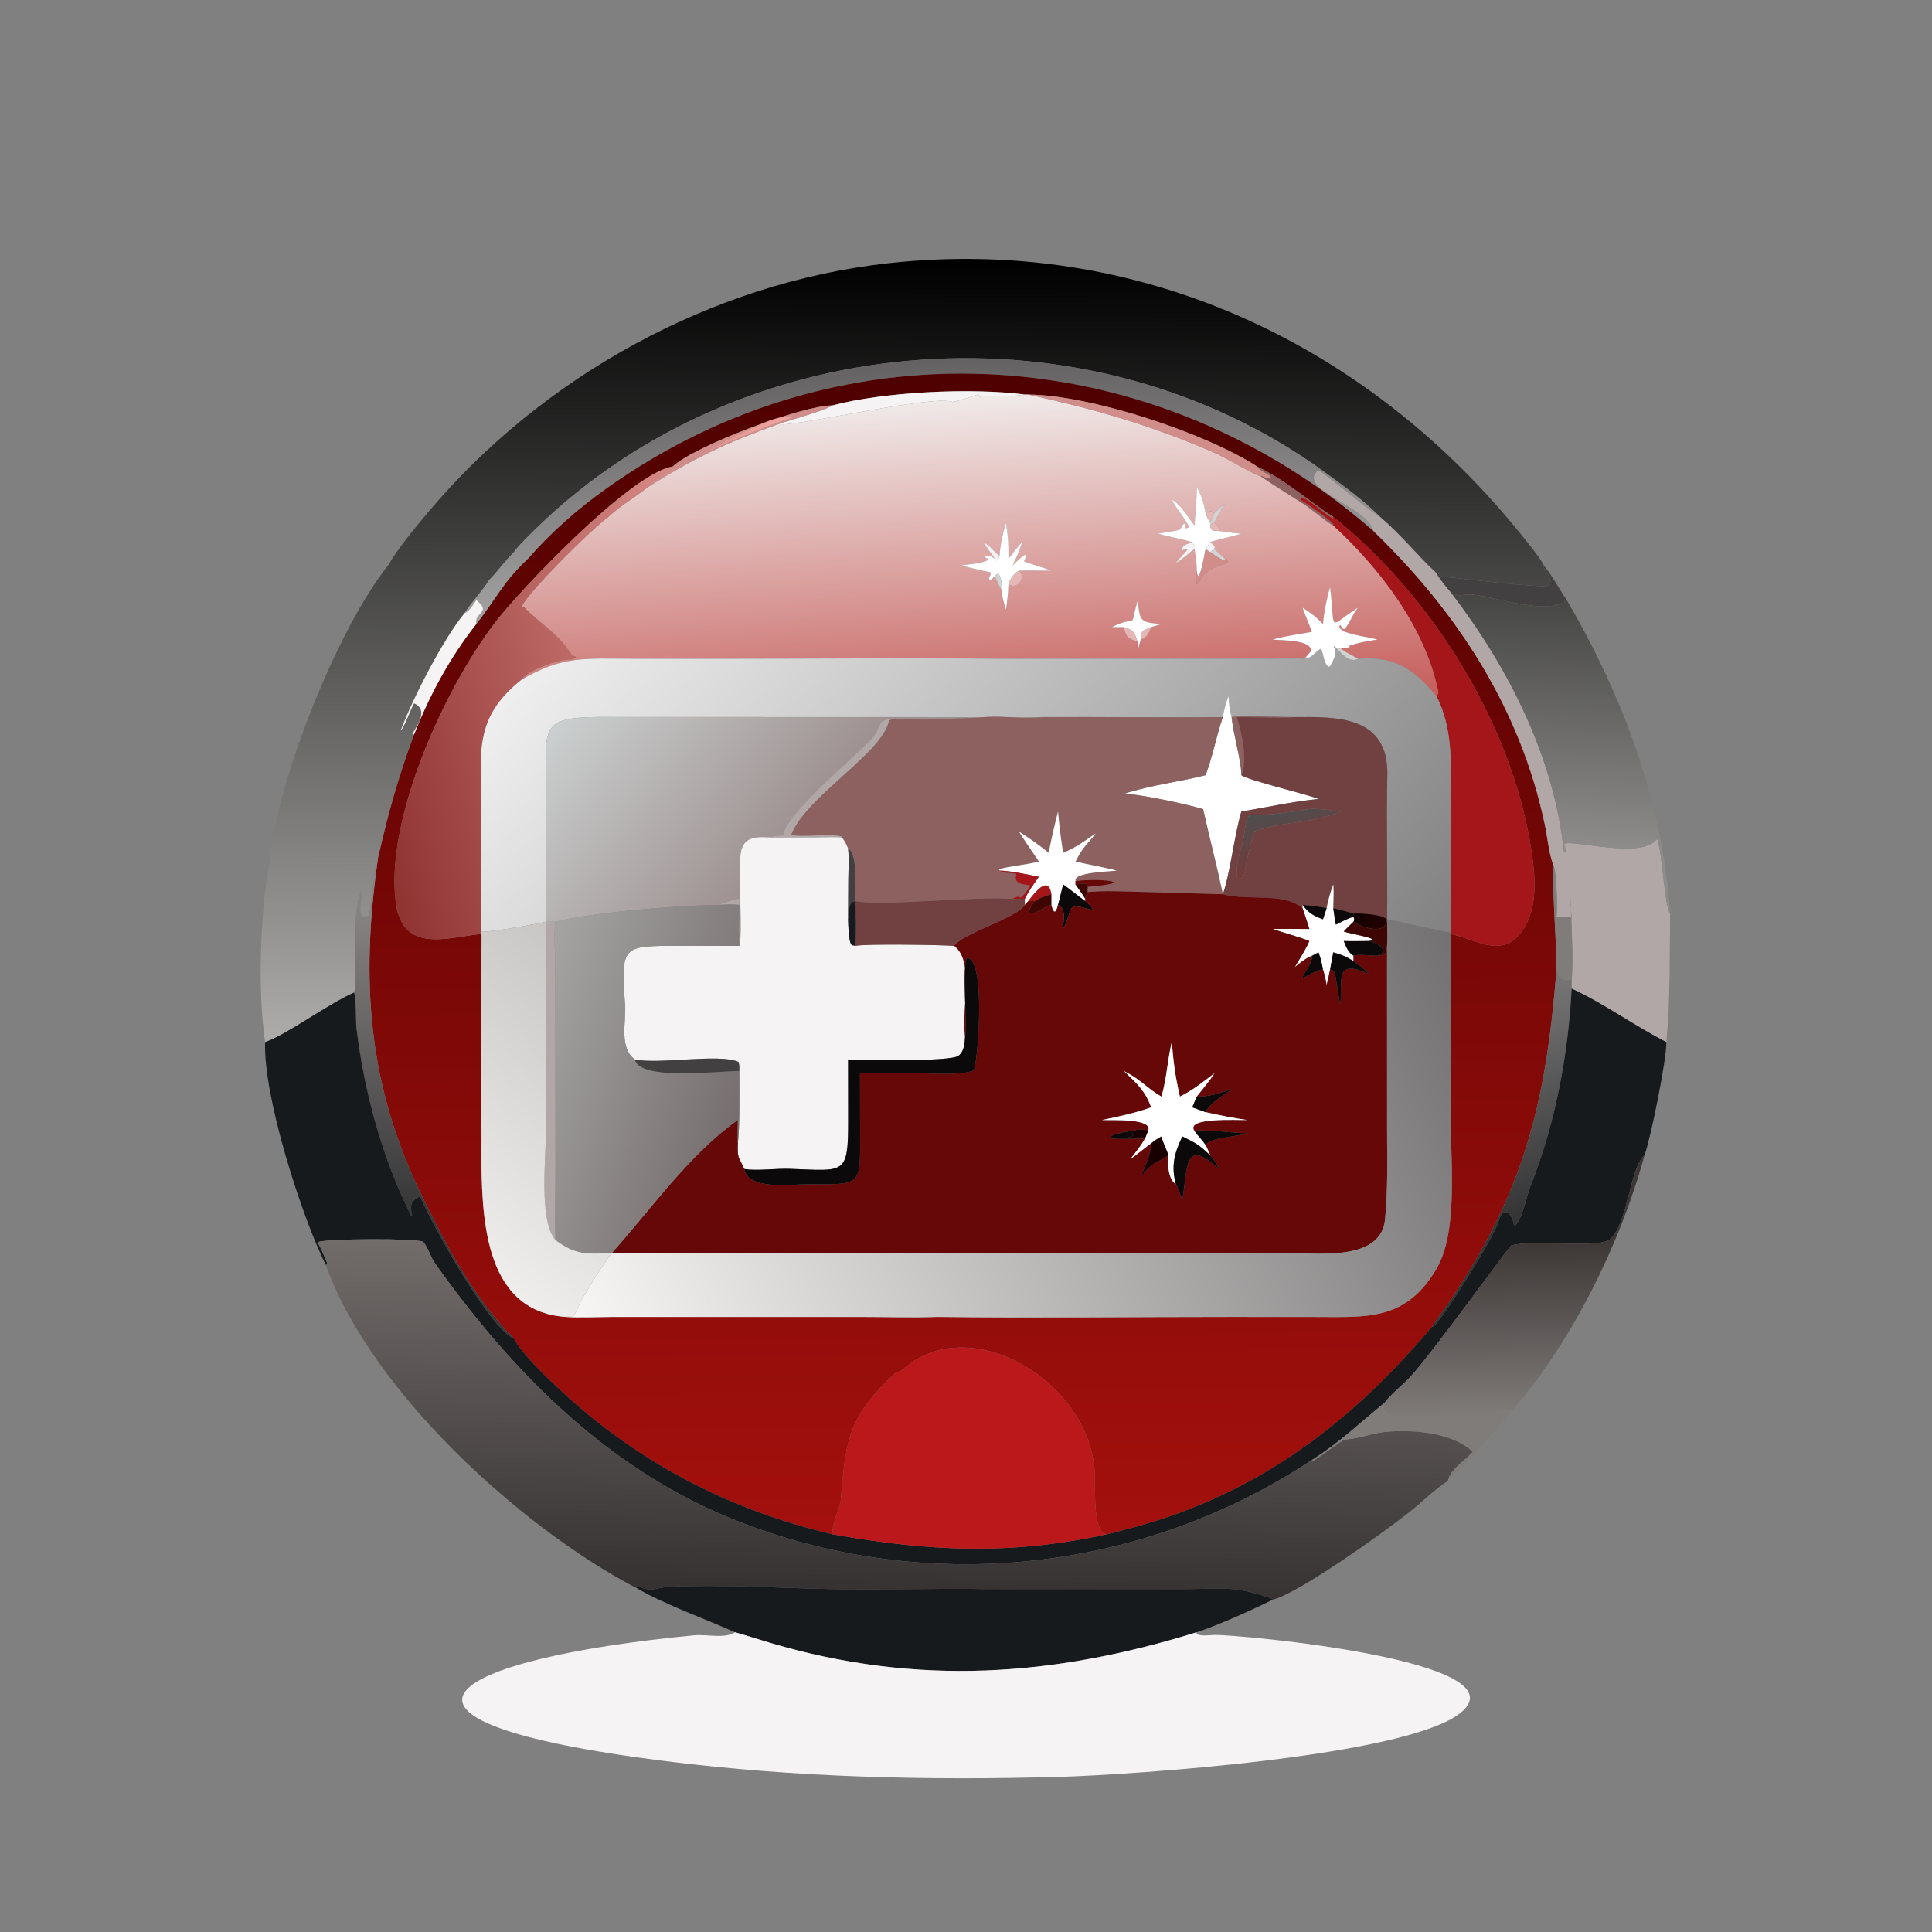<?xml version="1.0" encoding="utf-8" ?><svg xmlns="http://www.w3.org/2000/svg" xmlns:xlink="http://www.w3.org/1999/xlink" width="1024" height="1024" viewBox="0 0 1024 1024"><rect x="0" y="0" width="1024" height="1024" fill="#808080" stroke="none"/><defs><linearGradient id="gradient_0" gradientUnits="userSpaceOnUse" x1="240.629" y1="68.639" x2="239.64" y2="276.805"><stop offset="0" stop-color="black"/><stop offset="1" stop-color="#ADACAA"/></linearGradient></defs><path fill="url(#gradient_0)" transform="scale(2 2)" d="M365.702 136.962C361.565 132.732 355.895 128.637 351.116 125.161C288.681 79.753 197.521 86.128 142.106 140.002C140.653 141.415 137.157 144.816 136.179 146.339C133.697 148.719 131.726 151.673 129.582 153.752C128.192 156.197 124.774 159.798 123.122 162.478C117.403 169.432 109.339 185.186 106.198 193.591C106.967 193.082 108.902 187.796 109.731 186.391C113.379 187.879 111.068 191.588 109.294 194.496L109.731 194.676C105.169 207.28 103.109 214.771 100.153 227.582L99.71 227.74C99.409 229.367 98.051 242.064 97.812 242.63C93.515 244.295 96.614 237.123 95.804 235.854C92.718 242.653 95.099 259.437 93.835 263.04C86.998 266.007 75.866 274.285 70.264 276.162C68.186 262.083 69.002 241.952 71.419 228.337C73.19 207.861 89.062 167.091 102.843 149.86C105.365 145.455 110.127 139.706 113.476 135.724C143.756 99.721 188.649 74.894 235.615 69.739C300.715 62.594 360.836 90.11 401.935 140.2C403.185 141.724 408.639 148.342 409.124 149.86C409.01 152.2 412.289 153.093 410.178 155.26C407.599 155.765 387.643 153.392 381.74 152.737L381.066 151.949L380.695 151.93C375.453 147.058 371.7 142.112 365.702 136.962Z"/><defs><linearGradient id="gradient_1" gradientUnits="userSpaceOnUse" x1="241.74" y1="95.244" x2="244.726" y2="159.482"><stop offset="0" stop-color="#636162"/><stop offset="1" stop-color="#A3A2A2"/></linearGradient></defs><path fill="url(#gradient_1)" transform="scale(2 2)" d="M365.702 136.962C364.278 136.579 352.435 126.455 349.404 124.617C343.13 129.63 362.837 134.329 363.96 140.713C306.354 90.421 224.131 84.406 160.927 129.314C153.107 134.871 146.221 140.879 139.901 148.121C133.321 154.194 131.145 159.329 126.224 165.376C125.62 162.141 130.475 162.387 126.224 159.028C125.48 160.133 124.331 162.113 123.122 162.478C124.774 159.798 128.192 156.197 129.582 153.752C131.726 151.673 133.697 148.719 136.179 146.339C137.157 144.816 140.653 141.415 142.106 140.002C197.521 86.128 288.681 79.753 351.116 125.161C355.895 128.637 361.565 132.732 365.702 136.962Z"/><defs><linearGradient id="gradient_2" gradientUnits="userSpaceOnUse" x1="253.552" y1="99.478" x2="256.446" y2="406.58"><stop offset="0" stop-color="#4F0000"/><stop offset="1" stop-color="#A4100D"/></linearGradient></defs><path fill="url(#gradient_2)" transform="scale(2 2)" d="M139.901 148.121C146.221 140.879 153.107 134.871 160.927 129.314C224.131 84.406 306.354 90.421 363.96 140.713C386.183 162.177 402.89 187.784 409.38 218.466C410.138 222.051 410.407 226.045 411.72 229.483C411.322 237.089 412.48 248.537 412.497 256.898C409.631 292.916 403.806 315.86 383.745 345.506C383.125 346.422 379.888 350.858 379.539 351.525C357.219 378.093 331.512 397.19 297.085 405.638C295.911 405.926 294.441 406.434 293.28 406.595C289.166 406.095 290.567 392.909 289.943 388.225C286.936 364.69 256.062 347.538 239.126 363.041C238.773 363.364 237.501 363.639 237.103 364.044C225.091 375.3 224.172 380.813 222.847 397.225C222.643 399.752 220.382 403.713 220.621 406.595C193.06 400.151 168.769 387.413 148.085 368.025C144.461 364.628 138.47 358.964 136.179 354.706C135.58 353.851 134.55 353.184 133.866 352.353C124.353 341.53 118.402 330.296 112.155 317.638C97.45 287.841 95.514 260.035 100.153 227.582C103.109 214.771 105.169 207.28 109.731 194.676C113.831 184.224 119.255 174.198 126.224 165.376C131.145 159.329 133.321 154.194 139.901 148.121ZM271.588 104.559C257.209 102.681 234.016 103.883 220.621 107.439C212.588 107.429 184.051 118.183 178.251 123.649C167.15 125.388 137.725 156.383 131.106 165.102C117.49 183.042 102.162 217.119 104.854 238.914C106.59 252.968 118.622 248.352 127.526 247.523L127.536 286.767C127.533 291.29 127.176 301.084 127.526 305.129C127.77 320.956 127.489 347.466 149.914 348.997C152.912 349.266 159.283 349.01 162.601 349.004L228.387 349.005C234.515 349.007 242.307 349.236 248.335 348.997C274.098 349.314 300.573 348.993 326.387 348.997L348.423 349.012C362.266 349.017 372.432 350.117 380.63 336.338C386.281 326.84 384.51 309.342 384.512 298.366L384.506 247.523C391.024 248.876 397.6 253.902 402.838 247.431C407.168 242.083 407.02 234.414 406.204 227.996C401.87 193.902 380.259 158.556 353.326 136.962C346.358 132.54 341.255 127.54 333.175 123.649C319.327 114.676 289.09 104.712 272.477 104.559L271.588 104.559Z"/><path fill="#F5F3F4" transform="scale(2 2)" d="M220.621 107.439C234.016 103.883 257.209 102.681 271.588 104.559C267.861 105.271 263.475 104.592 259.642 105.13L259.452 104.965L259.453 104.429C259.043 104.735 252.946 106.525 252.492 106.548C247.658 104.36 208.067 113.743 206.449 112.32C209.678 111.212 218.185 108.94 220.621 107.439Z"/><defs><linearGradient id="gradient_3" gradientUnits="userSpaceOnUse" x1="260.496" y1="192.25" x2="254.499" y2="104.826"><stop offset="0" stop-color="#C65E5B"/><stop offset="1" stop-color="#F0EBEA"/></linearGradient></defs><path fill="url(#gradient_3)" transform="scale(2 2)" d="M271.588 104.559L272.477 104.559C289.81 108.357 304.7 112.584 321.2 119.71C325.531 121.58 330.055 124.626 334.237 126.341C337.813 128.739 341.565 131.056 345.205 133.38C346.966 134.436 352.279 138.856 353.326 139.258C365.602 150.528 377.776 166.343 381.159 183.2C381.28 183.802 381.064 184.075 380.695 184.491C374.611 177.287 369.647 173.82 359.878 174.582C358.756 173.863 355.719 172.504 355.248 171.657C356.225 171.796 357.107 172.022 357.821 171.174L357.22 171.194C360.25 170.249 361.919 169.982 365.019 169.483C362.618 168.709 356.011 168.191 354.941 166.308L355.02 165.669L355.181 165.65L355.861 166.639L356.258 166.707C357.398 165.809 358.454 162.684 359.878 161.049L359.558 161.252C351.794 166.22 353.906 167.817 352.497 155.575C351.673 158.223 350.796 162.568 350.599 165.376C348.945 163.64 347.252 162.288 345.205 161.049C346.005 163.385 346.896 165.287 347.675 167.449C344.824 167.967 339.812 168.698 337.285 169.483C339.473 169.743 347.701 169.452 347.435 172.559L345.711 174.582C343.379 174.424 339.19 174.56 336.739 174.561L264.891 174.582C240.277 174.326 215.115 174.589 190.456 174.589L167.708 174.583C155.346 174.568 149.251 173.656 138.197 180.139C139.623 177.647 148.017 174.772 150.883 174.799C152.686 174.815 153.175 173.69 151.76 173.928C147.614 167.379 143.964 166.134 138.687 160.715L138.239 161.022L138.211 160.673C140.895 155.931 156.866 140.121 161.258 136.962C163.873 134.405 168.827 131.415 171.828 129C184.283 121.19 192.286 117.437 206.449 112.32C208.067 113.743 247.658 104.36 252.492 106.548C252.946 106.525 259.043 104.735 259.453 104.429L259.452 104.965L259.642 105.13C263.475 104.592 267.861 105.271 271.588 104.559ZM319.506 135.975C318.841 132.675 318.659 131.934 317.14 129C317.194 132.663 316.779 135.646 316.563 139.258C314.405 136.51 313.328 134.197 310.525 132.328L310.677 132.657C311.668 134.756 315.154 138.784 315.067 139.832L314.015 140.021C314.345 137.888 313.38 138.794 312.829 140.285C311.401 140.849 308.655 141.022 306.923 141.45C309.705 142.261 313.454 142.888 315.969 143.702C314.648 144.318 313.668 144.041 313.145 145.634L313.358 145.853C316.662 144.289 313.1 147.136 311.605 149.203C313.883 147.861 314.706 146.775 316.563 145.488C316.885 147.587 317.17 149.11 317.14 151.225C316.95 152.586 317.052 153.483 317.14 154.835C318.646 154.306 317.214 151.386 325.205 149.297L325.549 149.203C325.438 148.904 325.244 148.516 325.107 148.217L324.643 148.121L321.807 145.488L321.945 144.877C321.457 144.268 321.306 144.182 320.709 143.702C321.361 143.327 327.623 141.848 328.962 141.45C327.037 141.276 324.913 140.959 322.979 140.713C322.914 139.208 322.983 139.322 321.807 138.558C322.552 136.831 323.68 135.021 324.643 133.38C323.698 134.192 322.728 135.124 321.807 135.975C320.626 135.153 320.62 135.461 319.506 135.975ZM264.891 147.226C263.736 146.756 262.641 144.771 260.732 143.702C261.813 145.826 262.714 146.499 263.652 148.121C262.63 147.459 262.311 146.996 261.008 147.434L261.018 147.658L261.86 148.152L261.758 148.455C259.658 149.478 257.124 149.408 254.8 149.86C257.52 150.596 259.695 151.107 262.458 151.656C262.767 152.837 261.764 152.643 262.204 153.771L262.594 153.768L263.652 152.628C264.153 154.334 265.304 155.759 265.509 157.006C265.497 158.091 266.265 160.47 266.594 161.601C266.939 159.09 267.169 157.386 267.245 154.835C269.456 156.34 272.1 153.204 270.084 151.225C272.876 151.13 275.778 151.269 278.607 151.225C277.561 150.751 271.575 148.953 271.397 148.753L272.043 147.047L271.7 146.996C270.712 147.399 269.211 149.049 268.33 149.86C269.585 147.378 269.991 146.352 270.878 143.702C269.628 144.88 268.314 146.72 267.245 148.121C267.3 144.352 267.192 142.273 266.594 138.558C265.637 141.963 265.175 143.715 264.891 147.226ZM305.061 166.19L307.807 165.376C302.556 164.929 301.994 164.868 301.577 159.468L301.416 159.376C299.2 167.501 301.882 162.581 294.669 166.19L297.839 166.19C298.387 168.84 298.942 169.24 301.471 170.043C301.54 171.072 301.556 171.454 301.471 172.474L302.297 169.483C303.903 168.993 304.517 167.648 305.061 166.19Z"/><path fill="#D08D8A" transform="scale(2 2)" d="M272.477 104.559C289.09 104.712 319.327 114.676 333.175 123.649C334.191 125.165 336.719 125.628 336.806 126.631C335.819 126.851 335.366 126.657 334.463 126.195L334.237 126.341C330.055 124.626 325.531 121.58 321.2 119.71C304.7 112.584 289.81 108.357 272.477 104.559Z"/><path fill="#D08D8A" transform="scale(2 2)" d="M178.251 123.649C184.051 118.183 212.588 107.429 220.621 107.439C218.185 108.94 209.678 111.212 206.449 112.32C192.286 117.437 184.283 121.19 171.828 129C172.873 125.095 204.9 112.069 210.071 110.607L209.981 110.375C203.222 109.434 184.479 121.943 178.251 123.649Z"/><defs><linearGradient id="gradient_4" gradientUnits="userSpaceOnUse" x1="94.358" y1="197.501" x2="223.821" y2="164.147"><stop offset="0" stop-color="#903432"/><stop offset="1" stop-color="#F1A7A3"/></linearGradient></defs><path fill="url(#gradient_4)" transform="scale(2 2)" d="M127.526 247.523C118.622 248.352 106.59 252.968 104.854 238.914C102.162 217.119 117.49 183.042 131.106 165.102C137.725 156.383 167.15 125.388 178.251 123.649C184.479 121.943 203.222 109.434 209.981 110.375L210.071 110.607C204.9 112.069 172.873 125.095 171.828 129C168.827 131.415 163.873 134.405 161.258 136.962C156.866 140.121 140.895 155.931 138.211 160.673L138.239 161.022L138.687 160.715C143.964 166.134 147.614 167.379 151.76 173.928C153.175 173.69 152.686 174.815 150.883 174.799C148.017 174.772 139.623 177.647 138.197 180.139C125.398 190.348 127.517 199.378 127.524 213.996L127.526 246.843C127.758 247.84 127.545 252.179 127.539 253.489L127.527 293.296C127.528 295.929 127.737 302.927 127.526 305.129C127.176 301.084 127.533 291.29 127.536 286.767L127.526 247.523Z"/><path fill="#8D6160" transform="scale(2 2)" d="M333.175 123.649C341.255 127.54 346.358 132.54 353.326 136.962L353.247 137.389C350.69 136.145 347.284 132.382 345.047 131.963L344.604 132.179L344.665 132.515C346.294 133.384 352.487 137.656 353.351 138.967L353.326 139.258C352.279 138.856 346.966 134.436 345.205 133.38C341.565 131.056 337.813 128.739 334.237 126.341L334.463 126.195C335.366 126.657 335.819 126.851 336.806 126.631C336.719 125.628 334.191 125.165 333.175 123.649Z"/><path fill="#B1A7A6" transform="scale(2 2)" d="M349.404 124.617C352.435 126.455 364.278 136.579 365.702 136.962C371.7 142.112 375.453 147.058 380.695 151.93C381.605 153.586 383.267 155.527 384.506 157.006C399.676 176.796 411.87 200.652 414.432 225.723C415.325 226.314 414.63 224.225 414.522 223.69C416.073 222.244 435.384 227.964 439.132 222.29C440.438 224.816 441.106 240.554 442.592 242.085C442.442 253.507 442.669 264.733 441.597 276.162C433.084 271.822 425.157 265.987 416.51 261.996C416.416 261.511 416.494 260.123 416.51 259.551C416.991 254.81 416.398 243.23 416.166 238.18C416.108 239.681 416.352 241.404 416.51 242.918L412.497 242.918C412.793 240.852 412.457 230.62 411.72 229.483C410.407 226.045 410.138 222.051 409.38 218.466C402.89 187.784 386.183 162.177 363.96 140.713C362.837 134.329 343.13 129.63 349.404 124.617Z"/><path fill="white" transform="scale(2 2)" d="M317.14 129C318.659 131.934 318.841 132.675 319.506 135.975C319.917 137.103 320.117 137.51 320.709 138.558L320.709 139.258C321.002 140.419 320.682 140.043 321.463 140.61L322.979 140.713C324.913 140.959 327.037 141.276 328.962 141.45C327.623 141.848 321.361 143.327 320.709 143.702C320.293 144.29 319.853 144.862 319.506 145.488C319.32 146.337 317.633 156.198 317.14 151.225C317.17 149.11 316.885 147.587 316.563 145.488C316.741 144.577 316.431 144.376 315.969 143.702C313.454 142.888 309.705 142.261 306.923 141.45C308.655 141.022 311.401 140.849 312.829 140.285C313.38 138.794 314.345 137.888 314.015 140.021L315.067 139.832C315.154 138.784 311.668 134.756 310.677 132.657L310.525 132.328C313.328 134.197 314.405 136.51 316.563 139.258C316.779 135.646 317.194 132.663 317.14 129Z"/><path fill="#A4161A" transform="scale(2 2)" d="M353.326 136.962C380.259 158.556 401.87 193.902 406.204 227.996C407.02 234.414 407.168 242.083 402.838 247.431C397.6 253.902 391.024 248.876 384.506 247.523L384.506 246.843C384.289 243.556 384.483 238.181 384.491 234.692L384.523 210.64C384.523 201.466 384.901 192.917 380.695 184.491C381.064 184.075 381.28 183.802 381.159 183.2C377.776 166.343 365.602 150.528 353.326 139.258L353.351 138.967C352.487 137.656 346.294 133.384 344.665 132.515L344.604 132.179L345.047 131.963C347.284 132.382 350.69 136.145 353.247 137.389L353.326 136.962Z"/><path fill="#D3D3D3" transform="scale(2 2)" d="M321.807 135.975C322.728 135.124 323.698 134.192 324.643 133.38C323.68 135.021 322.552 136.831 321.807 138.558C321.18 138.653 321.175 138.785 320.709 139.258L320.709 138.558C321.2 137.549 321.452 137.03 321.807 135.975Z"/><path fill="#E5B8B7" transform="scale(2 2)" d="M319.506 135.975C320.62 135.461 320.626 135.153 321.807 135.975C321.452 137.03 321.2 137.549 320.709 138.558C320.117 137.51 319.917 137.103 319.506 135.975Z"/><path fill="#E5B8B7" transform="scale(2 2)" d="M320.709 139.258C321.175 138.785 321.18 138.653 321.807 138.558C322.983 139.322 322.914 139.208 322.979 140.713L321.463 140.61C320.682 140.043 321.002 140.419 320.709 139.258Z"/><path fill="white" transform="scale(2 2)" d="M264.891 147.226C265.175 143.715 265.637 141.963 266.594 138.558C267.192 142.273 267.3 144.352 267.245 148.121C268.314 146.72 269.628 144.88 270.878 143.702C269.991 146.352 269.585 147.378 268.33 149.86C269.211 149.049 270.712 147.399 271.7 146.996L272.043 147.047L271.397 148.753C271.575 148.953 277.561 150.751 278.607 151.225C275.778 151.269 272.876 151.13 270.084 151.225C268.962 151.62 267.545 153.67 267.245 154.835C267.169 157.386 266.939 159.09 266.594 161.601C266.265 160.47 265.497 158.091 265.509 157.006C265.472 155.448 265.596 153.334 264.623 152.133L264.144 152.113L263.652 152.628L262.594 153.768L262.204 153.771C261.764 152.643 262.767 152.837 262.458 151.656C259.695 151.107 257.52 150.596 254.8 149.86C257.124 149.408 259.658 149.478 261.758 148.455L261.86 148.152L261.018 147.658L261.008 147.434C262.311 146.996 262.63 147.459 263.652 148.121L263.926 148.555C264.561 148.286 264.486 148.041 264.891 147.226Z"/><path fill="#F5F3F4" transform="scale(2 2)" d="M315.969 143.702C316.431 144.376 316.741 144.577 316.563 145.488C314.706 146.775 313.883 147.861 311.605 149.203C313.1 147.136 316.662 144.289 313.358 145.853L313.145 145.634C313.668 144.041 314.648 144.318 315.969 143.702Z"/><path fill="#F5F3F4" transform="scale(2 2)" d="M319.506 145.488C319.853 144.862 320.293 144.29 320.709 143.702C321.306 144.182 321.457 144.268 321.945 144.877L321.807 145.488L320.709 146.339L319.506 145.488Z"/><path fill="#F5F3F4" transform="scale(2 2)" d="M260.732 143.702C262.641 144.771 263.736 146.756 264.891 147.226C264.486 148.041 264.561 148.286 263.926 148.555L263.652 148.121C262.714 146.499 261.813 145.826 260.732 143.702Z"/><path fill="#D3D3D3" transform="scale(2 2)" d="M320.709 146.339L321.807 145.488L324.643 148.121L324.68 148.433L324.438 148.593C323.03 147.974 321.981 147.195 320.709 146.339Z"/><path fill="#D08D8A" transform="scale(2 2)" d="M319.506 145.488L320.709 146.339C321.981 147.195 323.03 147.974 324.438 148.593L324.68 148.433L324.643 148.121L325.107 148.217C325.244 148.516 325.438 148.904 325.549 149.203L325.205 149.297C317.214 151.386 318.646 154.306 317.14 154.835C317.052 153.483 316.95 152.586 317.14 151.225C317.633 156.198 319.32 146.337 319.506 145.488Z"/><path fill="#424040" transform="scale(2 2)" d="M409.124 149.86C411.443 152.645 413.186 156.077 415.2 159.028C410.227 163.206 397.098 158.318 390.258 157.567C387.59 157.274 386.952 158.487 384.506 157.006C383.267 155.527 381.605 153.586 380.695 151.93L381.066 151.949L381.74 152.737C387.643 153.392 407.599 155.765 410.178 155.26C412.289 153.093 409.01 152.2 409.124 149.86Z"/><path fill="#E5B8B7" transform="scale(2 2)" d="M267.245 154.835C267.545 153.67 268.962 151.62 270.084 151.225C272.1 153.204 269.456 156.34 267.245 154.835Z"/><path fill="#D3D3D3" transform="scale(2 2)" d="M263.652 152.628L264.144 152.113L264.623 152.133C265.596 153.334 265.472 155.448 265.509 157.006C265.304 155.759 264.153 154.334 263.652 152.628Z"/><path fill="white" transform="scale(2 2)" d="M355.248 171.657C354.699 171.686 354.558 171.718 354.017 171.657L353.653 171.236L353.456 171.496C354.533 172.947 353.356 175.142 352.519 176.567L352.076 176.765C350.695 175.785 350.728 173.123 350.043 171.912C348.558 172.887 347.247 174.647 345.711 174.582L347.435 172.559C347.701 169.452 339.473 169.743 337.285 169.483C339.812 168.698 344.824 167.967 347.675 167.449C346.896 165.287 346.005 163.385 345.205 161.049C347.252 162.288 348.945 163.64 350.599 165.376C350.796 162.568 351.673 158.223 352.497 155.575C353.906 167.817 351.794 166.22 359.558 161.252L359.878 161.049C358.454 162.684 357.398 165.809 356.258 166.707L355.861 166.639L355.181 165.65L355.02 165.669L354.941 166.308C356.011 168.191 362.618 168.709 365.019 169.483C361.919 169.982 360.25 170.249 357.22 171.194L357.821 171.174C357.107 172.022 356.225 171.796 355.248 171.657Z"/><defs><linearGradient id="gradient_5" gradientUnits="userSpaceOnUse" x1="413.753" y1="158.534" x2="411.13" y2="223.883"><stop offset="0" stop-color="#464644"/><stop offset="1" stop-color="#8D8C8B"/></linearGradient></defs><path fill="url(#gradient_5)" transform="scale(2 2)" d="M384.506 157.006C386.952 158.487 387.59 157.274 390.258 157.567C397.098 158.318 410.227 163.206 415.2 159.028C430.004 184.332 440.674 212.607 442.592 242.085C441.106 240.554 440.438 224.816 439.132 222.29C435.384 227.964 416.073 222.244 414.522 223.69C414.63 224.225 415.325 226.314 414.432 225.723C411.87 200.652 399.676 176.796 384.506 157.006Z"/><path fill="#F5F3F4" transform="scale(2 2)" d="M123.122 162.478C124.331 162.113 125.48 160.133 126.224 159.028C130.475 162.387 125.62 162.141 126.224 165.376C119.255 174.198 113.831 184.224 109.731 194.676L109.294 194.496C111.068 191.588 113.379 187.879 109.731 186.391C108.902 187.796 106.967 193.082 106.198 193.591C109.339 185.186 117.403 169.432 123.122 162.478Z"/><path fill="white" transform="scale(2 2)" d="M305.061 166.19C303.07 167.02 302.279 167.122 302.297 169.483L301.471 172.474C301.556 171.454 301.54 171.072 301.471 170.043C300.567 167.415 300.48 167.055 297.839 166.19L294.669 166.19C301.882 162.581 299.2 167.501 301.416 159.376L301.577 159.468C301.994 164.868 302.556 164.929 307.807 165.376L305.061 166.19Z"/><path fill="#E5B8B7" transform="scale(2 2)" d="M302.297 169.483C302.279 167.122 303.07 167.02 305.061 166.19C304.517 167.648 303.903 168.993 302.297 169.483Z"/><path fill="#E5B8B7" transform="scale(2 2)" d="M297.839 166.19C300.48 167.055 300.567 167.415 301.471 170.043C298.942 169.24 298.387 168.84 297.839 166.19Z"/><defs><linearGradient id="gradient_6" gradientUnits="userSpaceOnUse" x1="347.69" y1="291.43" x2="166.754" y2="143.56"><stop offset="0" stop-color="#838282"/><stop offset="1" stop-color="#F0EFEF"/></linearGradient></defs><path fill="url(#gradient_6)" transform="scale(2 2)" d="M345.711 174.582C347.247 174.647 348.558 172.887 350.043 171.912C350.728 173.123 350.695 175.785 352.076 176.765L352.519 176.567C353.356 175.142 354.533 172.947 353.456 171.496L353.653 171.236L354.017 171.657C355.602 173.156 357.574 175.777 359.878 174.582C369.647 173.82 374.611 177.287 380.695 184.491C384.901 192.917 384.523 201.466 384.523 210.64L384.491 234.692C384.483 238.181 384.289 243.556 384.506 246.843L384.354 247.112C383.998 247.238 369.741 243.994 367.582 243.637C367.777 230.941 367.363 218.183 367.662 205.487C368.04 189.435 353.879 189.976 343.097 190.046C340.31 190.043 328.333 189.603 326.387 190.046C325.785 187.914 325.732 186.728 325.549 184.491C324.738 186.739 324.508 187.681 324.059 190.046C308.268 190.216 292.313 189.953 276.495 190.046L276.495 190.046C267.316 190.41 255.22 190.045 245.751 190.045L163.256 190.024C142.689 189.817 144.634 191.326 144.669 209.092L144.687 232.582C144.688 235.99 144.844 241.029 144.678 244.277C142.482 244.846 128.885 247.289 127.526 246.843L127.524 213.996C127.517 199.378 125.398 190.348 138.197 180.139C149.251 173.656 155.346 174.568 167.708 174.583L190.456 174.589C215.115 174.589 240.277 174.326 264.891 174.582L336.739 174.561C339.19 174.56 343.379 174.424 345.711 174.582Z"/><path fill="#D3D3D3" transform="scale(2 2)" d="M354.017 171.657C354.558 171.718 354.699 171.686 355.248 171.657C355.719 172.504 358.756 173.863 359.878 174.582C357.574 175.777 355.602 173.156 354.017 171.657Z"/><path fill="white" transform="scale(2 2)" d="M324.059 190.046C324.508 187.681 324.738 186.739 325.549 184.491C325.732 186.728 325.785 187.914 326.387 190.046C326.818 194.516 329.027 201.92 328.962 205.431C330.933 206.86 345.973 210.336 349.404 211.732C341.837 212.549 336.317 213.823 328.962 215.09C327.145 221.233 325.83 232.361 324.059 236.989L324.059 236.989C322.467 229.432 320.504 221.96 318.841 214.424C314.277 213.081 302.371 210.483 297.839 210.373C305.158 208.005 312.166 207.27 319.506 205.431C321.415 200.253 322.313 195.195 324.059 190.046Z"/><defs><linearGradient id="gradient_7" gradientUnits="userSpaceOnUse" x1="203.88" y1="228.891" x2="151.807" y2="186.65"><stop offset="0" stop-color="#9E9191"/><stop offset="1" stop-color="#CBCFCF"/></linearGradient></defs><path fill="url(#gradient_7)" transform="scale(2 2)" d="M144.678 244.277C144.844 241.029 144.688 235.99 144.687 232.582L144.669 209.092C144.634 191.326 142.689 189.817 163.256 190.024L245.751 190.045C255.22 190.045 267.316 190.41 276.495 190.046L276.495 190.046C271.867 190.61 266.009 189.689 261.286 190.02C252.891 190.609 244.641 190.619 236.236 190.623C232.384 190.514 233.433 193.155 231.023 195.769C226.987 200.146 207.673 216.163 207.619 221.31C206.992 221.581 204.087 221.185 204.953 221.963C201.259 221.845 196.969 221.151 196.294 226.189C195.461 232.4 196.974 246.605 195.924 250.667C195.727 249.361 195.912 241.582 195.924 239.816C195.911 238.904 195.919 238.006 195.812 237.099L195.728 238.095C195.668 238.091 190.577 239.645 190.09 239.816C178.606 239.995 157.664 241.733 147.178 244.277L144.678 244.277Z"/><path fill="#8D6160" transform="scale(2 2)" d="M326.387 190.046C328.333 189.603 340.31 190.043 343.097 190.046C340.716 190.362 330.797 190.027 327.744 190.046C329.044 193.808 330.71 201.672 328.962 205.431C329.027 201.92 326.818 194.516 326.387 190.046Z"/><path fill="#704140" transform="scale(2 2)" d="M343.097 190.046C353.879 189.976 368.04 189.435 367.662 205.487C367.363 218.183 367.777 230.941 367.582 243.637L367.582 243.637C365.912 242.191 360.909 242.05 358.697 242.085C356.754 241.502 355.307 241.116 353.326 240.695C353.322 238.415 353.509 236.763 353.326 234.399C352.471 236.784 352.076 238.224 351.566 240.695C350.849 240.422 346.059 239.812 345.205 239.816L345.205 240.695C340.033 236.344 331.07 238.829 324.059 236.989C325.83 232.361 327.145 221.233 328.962 215.09C336.317 213.823 341.837 212.549 349.404 211.732C345.973 210.336 330.933 206.86 328.962 205.431C330.71 201.672 329.044 193.808 327.744 190.046C330.797 190.027 340.716 190.362 343.097 190.046ZM346.991 214.424C343.917 214.914 341.086 215.363 337.998 215.699C330.821 216.48 330.56 214.266 329.837 220.445C329.397 224.204 327.296 228.604 327.824 232.323L328.224 232.927C330.256 233.042 329.922 229.163 330.533 227.582C330.967 225.359 331.903 222.511 332.115 220.417C339.588 217.616 347.002 218.454 355.248 215.09C353.131 214.818 348.95 214.144 346.991 214.424Z"/><path fill="#8D6160" transform="scale(2 2)" d="M236.236 190.623C244.641 190.619 252.891 190.609 261.286 190.02C266.009 189.689 271.867 190.61 276.495 190.046C292.313 189.953 308.268 190.216 324.059 190.046C322.313 195.195 321.415 200.253 319.506 205.431C312.166 207.27 305.158 208.005 297.839 210.373C302.371 210.483 314.277 213.081 318.841 214.424C320.504 221.96 322.467 229.432 324.059 236.989L302.427 236.372C297.9 236.269 292.706 235.971 288.273 236.415C288.155 235.681 288.201 235.788 288.273 235.016C302.232 233.878 291.563 232.634 285.021 233.507C284.373 231.131 293.821 231.021 295.942 230.703C292.535 229.84 288.554 229.144 285.021 228.337L285.217 227.949C286.909 224.54 288.07 223.815 290.373 220.873C287.35 222.943 285.164 224.614 281.744 226.004C281.12 222.306 280.741 218.824 280.377 215.09C279.401 218.994 278.67 222.062 277.911 226.004C275.483 224.046 272.728 222.066 270.084 220.417C270.845 221.886 274.122 226.433 275.31 228.337C271.814 229.212 267.922 229.469 264.814 230.341L264.891 230.703C266.487 231.552 267.686 231.243 269.341 231.568C268.58 234.126 270.58 234.337 272.763 234.6L272.945 234.954C269.233 240.144 271.358 236.33 268.33 238.211C258.383 237.441 233.79 240.263 226.675 238.801C226.561 235.838 227.42 226.423 224.753 224.869C224.171 223.512 223.995 223.17 223.151 221.963L223.125 221.78C221.417 220.746 211.034 222.076 209.65 221.191C213.893 210.793 233.791 199.646 235.573 191.013L236.236 190.623Z"/><path fill="#B1A7A6" transform="scale(2 2)" d="M204.953 221.963C204.087 221.185 206.992 221.581 207.619 221.31C207.673 216.163 226.987 200.146 231.023 195.769C233.433 193.155 232.384 190.514 236.236 190.623L235.573 191.013C233.791 199.646 213.893 210.793 209.65 221.191C211.034 222.076 221.417 220.746 223.125 221.78L223.151 221.963C221.303 221.764 218.231 221.915 216.292 221.933L204.953 221.963Z"/><defs><linearGradient id="gradient_8" gradientUnits="userSpaceOnUse" x1="342.279" y1="228.407" x2="338.365" y2="214.376"><stop offset="0" stop-color="#743B3A"/><stop offset="1" stop-color="#4D4E4F"/></linearGradient></defs><path fill="url(#gradient_8)" transform="scale(2 2)" d="M330.533 227.582C329.922 229.163 330.256 233.042 328.224 232.927L327.824 232.323C327.296 228.604 329.397 224.204 329.837 220.445C330.56 214.266 330.821 216.48 337.998 215.699C341.086 215.363 343.917 214.914 346.991 214.424C348.95 214.144 353.131 214.818 355.248 215.09C347.002 218.454 339.588 217.616 332.115 220.417C331.903 222.511 330.967 225.359 330.533 227.582Z"/><path fill="white" transform="scale(2 2)" d="M264.891 230.703L264.814 230.341C267.922 229.469 271.814 229.212 275.31 228.337C274.122 226.433 270.845 221.886 270.084 220.417C272.728 222.066 275.483 224.046 277.911 226.004C278.67 222.062 279.401 218.994 280.377 215.09C280.741 218.824 281.12 222.306 281.744 226.004C285.164 224.614 287.35 222.943 290.373 220.873C288.07 223.815 286.909 224.54 285.217 227.949L285.021 228.337C288.554 229.144 292.535 229.84 295.942 230.703C293.821 231.021 284.373 231.131 285.021 233.507L285.021 234.399C285.823 235.541 286.937 237.038 287.598 238.211C287.603 238.347 287.628 238.687 287.598 238.801C285.598 237.4 283.564 235.635 281.744 234.399C281.281 236.137 280.856 238.155 280.377 239.816C279.829 242.319 279.109 242.062 278.607 239.816L278.607 236.989C277.871 231.773 274.206 236.586 272.477 238.801L271.588 239.816L271.588 238.211C272.76 235.903 273.823 234.472 275.31 232.377C271.847 231.647 268.435 230.893 264.891 230.703Z"/><path fill="#F5F3F4" transform="scale(2 2)" d="M195.924 250.667C196.974 246.605 195.461 232.4 196.294 226.189C196.969 221.151 201.259 221.845 204.953 221.963L216.292 221.933C218.231 221.915 221.303 221.764 223.151 221.963C223.995 223.17 224.171 223.512 224.753 224.869C225.064 227.83 224.837 230.139 224.808 233.1L224.753 243.637C224.847 245.252 224.79 249.341 225.694 250.432L226.675 250.667C229.342 250.057 249.979 250.411 252.88 250.667C258.325 254.703 254.739 267.282 255.753 274.696C255.621 276.484 255.575 278.517 254.054 279.754C251.892 281.513 229.021 280.773 224.753 280.768L224.772 296.599C224.809 311.598 223.922 310.25 209.475 309.761C206.05 309.586 200.29 310.377 197.214 309.784C195.724 306.28 195.407 307.239 195.539 302.991C196.08 298.794 195.937 288.306 195.924 283.825C195.929 282.894 196.006 282.288 195.683 281.41C190.674 279.132 174.402 282.148 168.251 280.768C164.029 277.678 165.939 271.17 165.634 266.347C164.631 250.497 164.65 250.663 179.989 250.655L195.924 250.667Z"/><path fill="#424040" transform="scale(2 2)" d="M224.753 224.869C227.42 226.423 226.561 235.838 226.675 238.801C224.442 239.186 225.302 241.851 224.753 243.637L224.808 233.1C224.837 230.139 225.064 227.83 224.753 224.869Z"/><defs><linearGradient id="gradient_9" gradientUnits="userSpaceOnUse" x1="101.134" y1="319.205" x2="104.31" y2="242.615"><stop offset="0" stop-color="#393839"/><stop offset="1" stop-color="#868281"/></linearGradient></defs><path fill="url(#gradient_9)" transform="scale(2 2)" d="M93.835 263.04C95.099 259.437 92.718 242.653 95.804 235.854C96.614 237.123 93.515 244.295 97.812 242.63C98.051 242.064 99.409 229.367 99.71 227.74L100.153 227.582C95.514 260.035 97.45 287.841 112.155 317.638C118.402 330.296 124.353 341.53 133.866 352.353C134.55 353.184 135.58 353.851 136.179 354.706C130.046 352.37 115.372 326.157 111.588 317.641L111.395 317.196L110.934 317.217C108.638 318.429 108.715 319.918 109.212 322.016L109.01 322.245C101.316 307.052 96.516 289.388 94.477 272.544C94.229 270.494 94.424 264.545 93.835 263.04Z"/><path fill="#7F7C7A" transform="scale(2 2)" d="M411.72 229.483C412.457 230.62 412.793 240.852 412.497 242.918L416.51 242.918C416.352 241.404 416.108 239.681 416.166 238.18C416.398 243.23 416.991 254.81 416.51 259.551C413.911 260.44 413.062 259.052 412.497 256.898C412.48 248.537 411.322 237.089 411.72 229.483Z"/><path fill="#A4161A" transform="scale(2 2)" d="M264.891 230.703C268.435 230.893 271.847 231.647 275.31 232.377C273.823 234.472 272.76 235.903 271.588 238.211C270.95 238.116 269.077 238.201 268.33 238.211C271.358 236.33 269.233 240.144 272.945 234.954L272.763 234.6C270.58 234.337 268.58 234.126 269.341 231.568C267.686 231.243 266.487 231.552 264.891 230.703Z"/><path fill="#660708" transform="scale(2 2)" d="M285.021 233.507C291.563 232.634 302.232 233.878 288.273 235.016L287.939 234.359C286.996 234.014 286.038 234.262 285.021 234.399L285.021 233.507Z"/><path fill="#3D0602" transform="scale(2 2)" d="M285.021 234.399C286.038 234.262 286.996 234.014 287.939 234.359L288.273 235.016C288.201 235.788 288.155 235.681 288.273 236.415C288.028 237.262 287.618 237.419 287.598 238.211C286.937 237.038 285.823 235.541 285.021 234.399Z"/><path fill="#A4161A" transform="scale(2 2)" d="M278.607 236.989C277.097 237.425 275.569 237.85 274.281 238.801L272.477 238.801C274.206 236.586 277.871 231.773 278.607 236.989Z"/><path fill="#0B090A" transform="scale(2 2)" d="M281.744 234.399C283.564 235.635 285.598 237.4 287.598 238.801C288.428 239.483 289.371 240.303 289.756 241.314C281.861 238.824 284.768 240.668 281.744 246.192C281.683 244.083 282.761 240.845 280.377 239.816C280.856 238.155 281.281 236.137 281.744 234.399Z"/><path fill="white" transform="scale(2 2)" d="M345.205 240.695L345.205 239.816C346.897 242.036 347.977 242.65 350.599 243.637L351.566 240.695C352.076 238.224 352.471 236.784 353.326 234.399C353.509 236.763 353.322 238.415 353.326 240.695C353.536 242.179 353.733 243.57 354.017 245.042C355.573 244.264 357.047 243.471 358.697 242.918C358.926 243.877 358.973 243.441 358.697 244.277C357.717 245.174 357.008 245.887 356.103 246.843C357.701 247.522 366.48 248.787 362.795 249.387C360.577 249.407 358.316 249.453 356.103 249.387C356.857 251.116 357.144 252.235 358.697 253.298L358.697 254.73C356.821 253.506 355.488 252.989 353.326 252.379L352.497 256.898C352.238 258.286 351.883 259.717 351.566 261.097C351.294 259.384 351.094 258.565 350.599 256.898C350.234 255.022 350.073 254.153 349.404 252.379L347.675 253.298L347.217 253.507C345.606 254.23 344.489 255.231 343.097 256.326C344.385 254.158 346.037 251.672 346.991 249.387C344.402 248.3 340.245 247.258 337.285 246.192C340.416 246.118 343.839 246.188 346.991 246.192C346.413 244.357 345.846 242.509 345.205 240.695Z"/><path fill="#660708" transform="scale(2 2)" d="M288.273 236.415C292.706 235.971 297.9 236.269 302.427 236.372L324.059 236.989L324.059 236.989C331.07 238.829 340.033 236.344 345.205 240.695C345.846 242.509 346.413 244.357 346.991 246.192C343.839 246.188 340.416 246.118 337.285 246.192C340.245 247.258 344.402 248.3 346.991 249.387C346.037 251.672 344.385 254.158 343.097 256.326C344.489 255.231 345.606 254.23 347.217 253.507L347.675 253.298C347.897 255.394 345.16 258.051 345.194 259.26C346.646 258.524 348.961 257.071 350.599 256.898C351.094 258.565 351.294 259.384 351.566 261.097C351.883 259.717 352.238 258.286 352.497 256.898L353.397 257.278C354.228 258.398 354.371 263.455 355.248 266.132C355.687 259.037 353.825 254.157 362.795 258.109C361.498 256.666 360.191 255.928 358.697 254.73L358.697 253.298C359.282 252.822 363.764 253.273 365.019 253.298C367.315 253.445 367.352 252.665 367.582 250.667L367.59 298.63C367.589 306.788 367.855 315.13 367.043 323.216C365.972 333.879 350.48 332.146 343.323 332.145L320.709 332.131L243.659 332.131L162.082 332.131C172.439 320.59 182.778 305.761 195.539 296.814C195.491 298.954 195.464 300.855 195.539 302.991C195.407 307.239 195.724 306.28 197.214 309.784C198.291 315.523 209.84 313.833 213.918 313.839C228.48 313.857 227.965 314.542 227.936 300.418L227.91 284.45L245.234 284.471C247.982 284.487 256.134 284.976 258.112 283.53C259.158 281.22 261.352 254.027 256.265 253.878C254.92 255.283 256.354 271.962 255.753 274.696C254.739 267.282 258.325 254.703 252.88 250.667C254.788 247.417 269.324 243.366 271.588 239.816L272.477 238.801L274.281 238.801C273.572 239.735 272.854 240.443 272.69 241.565L272.918 242.025C274.669 242.331 276.517 240.315 278.607 239.816C279.109 242.062 279.829 242.319 280.377 239.816C282.761 240.845 281.683 244.083 281.744 246.192C284.768 240.668 281.861 238.824 289.756 241.314C289.371 240.303 288.428 239.483 287.598 238.801C287.628 238.687 287.603 238.347 287.598 238.211C287.618 237.419 288.028 237.262 288.273 236.415ZM317.14 290.609C318.684 288.607 320.514 286.56 321.807 284.45C318.59 286.88 316.284 288.803 312.685 290.609C311.353 284.708 311.066 282.046 310.525 276.162C309.358 281.068 309.211 285.715 307.807 290.609C304.555 288.804 302.383 286.299 299.186 284.565L297.839 283.825C301.028 286.876 303.537 289.058 305.061 293.454C300.941 294.936 296.338 295.957 292.025 296.814C294.654 296.93 305.788 296.296 304.226 299.744C303.365 298.832 300.767 299.544 299.572 299.744C299.148 299.82 292.802 300.784 294.669 301.719C296.763 301.963 301.146 301.752 303.432 301.719C302.406 303.6 300.888 305.45 299.572 307.166C301.581 305.766 303.195 304.333 305.061 302.991C304.995 305.815 303.419 309.244 302.297 311.865C305.798 307.57 306.071 308.595 309.62 306.171C309.419 308.433 309.516 312.475 311.605 313.815C312.094 314.497 312.884 316.956 313.336 317.982C314.783 309.73 313.676 301.098 322.979 309.784C322.201 308.091 321.927 307.574 320.709 306.171C320.449 305.36 319.88 304.246 319.506 303.45C320.42 301.474 328.06 301.256 330.533 300.303C327.523 300.345 317.765 299.103 316.563 299.744C313.927 296.022 328.094 296.906 330.533 296.814C327.109 296.356 322.876 295.487 319.506 294.734C320.356 292.592 324.343 290.205 326.387 288.661C323.556 289.641 320.14 290.732 317.14 290.609Z"/><path fill="#B1A7A6" transform="scale(2 2)" d="M190.09 239.816C190.577 239.645 195.668 238.091 195.728 238.095L195.812 237.099C195.919 238.006 195.911 238.904 195.924 239.816C194.055 239.587 191.988 239.738 190.09 239.816Z"/><path fill="#3D0602" transform="scale(2 2)" d="M274.281 238.801C275.569 237.85 277.097 237.425 278.607 236.989L278.607 239.816C276.517 240.315 274.669 242.331 272.918 242.025L272.69 241.565C272.854 240.443 273.572 239.735 274.281 238.801Z"/><path fill="#704140" transform="scale(2 2)" d="M226.675 238.801C233.79 240.263 258.383 237.441 268.33 238.211C269.077 238.201 270.95 238.116 271.588 238.211L271.588 239.816C269.324 243.366 254.788 247.417 252.88 250.667C249.979 250.411 229.342 250.057 226.675 250.667C226.921 249.358 226.829 240.231 226.675 238.801Z"/><path fill="#161A1D" transform="scale(2 2)" d="M224.753 243.637C225.302 241.851 224.442 239.186 226.675 238.801C226.829 240.231 226.921 249.358 226.675 250.667L225.694 250.432C224.79 249.341 224.847 245.252 224.753 243.637Z"/><defs><linearGradient id="gradient_10" gradientUnits="userSpaceOnUse" x1="196.257" y1="293.074" x2="137.586" y2="273.013"><stop offset="0" stop-color="#776F6F"/><stop offset="1" stop-color="#A4A4A3"/></linearGradient></defs><path fill="url(#gradient_10)" transform="scale(2 2)" d="M147.178 244.277C157.664 241.733 178.606 239.995 190.09 239.816C191.988 239.738 194.055 239.587 195.924 239.816C195.912 241.582 195.727 249.361 195.924 250.667L179.989 250.655C164.65 250.663 164.631 250.497 165.634 266.347C165.939 271.17 164.029 277.678 168.251 280.768C169.462 286.464 190.104 283.838 195.924 283.825C195.937 288.306 196.08 298.794 195.539 302.991C195.464 300.855 195.491 298.954 195.539 296.814C182.778 305.761 172.439 320.59 162.082 332.131L162.082 332.131C155.433 332.266 152.69 332.718 147.178 328.623C146.929 322.297 147.176 316.53 147.176 310.218L147.139 254.875C147.095 251.322 146.707 247.78 147.178 244.277Z"/><path fill="#0B090A" transform="scale(2 2)" d="M345.205 239.816C346.059 239.812 350.849 240.422 351.566 240.695L350.599 243.637C347.977 242.65 346.897 242.036 345.205 239.816Z"/><path fill="#0B090A" transform="scale(2 2)" d="M353.326 240.695C355.307 241.116 356.754 241.502 358.697 242.085L358.816 242.937L358.697 242.918C357.047 243.471 355.573 244.264 354.017 245.042C353.733 243.57 353.536 242.179 353.326 240.695Z"/><defs><linearGradient id="gradient_11" gradientUnits="userSpaceOnUse" x1="366.356" y1="245.988" x2="359.836" y2="241.735"><stop offset="0" stop-color="#230000"/><stop offset="1" stop-color="#130202"/></linearGradient></defs><path fill="url(#gradient_11)" transform="scale(2 2)" d="M358.697 242.085C360.909 242.05 365.912 242.191 367.582 243.637C367.202 248.693 359.153 244.842 358.697 244.277C358.973 243.441 358.926 243.877 358.697 242.918L358.816 242.937L358.697 242.085Z"/><path fill="#3D0602" transform="scale(2 2)" d="M367.582 243.637L367.582 243.637C367.667 246.114 367.763 248.181 367.582 250.667C367.352 252.665 367.315 253.445 365.019 253.298C368.503 252.081 365.072 249.694 362.795 249.387C366.48 248.787 357.701 247.522 356.103 246.843C357.008 245.887 357.717 245.174 358.697 244.277C359.153 244.842 367.202 248.693 367.582 243.637Z"/><defs><linearGradient id="gradient_12" gradientUnits="userSpaceOnUse" x1="399.451" y1="281.773" x2="164.938" y2="382.834"><stop offset="0" stop-color="#737171"/><stop offset="1" stop-color="#F9F7F6"/></linearGradient></defs><path fill="url(#gradient_12)" transform="scale(2 2)" d="M367.582 243.637C369.741 243.994 383.998 247.238 384.354 247.112L384.506 246.843L384.506 247.523L384.512 298.366C384.51 309.342 386.281 326.84 380.63 336.338C372.432 350.117 362.266 349.017 348.423 349.012L326.387 348.997C300.573 348.993 274.098 349.314 248.335 348.997C242.307 349.236 234.515 349.007 228.387 349.005L162.601 349.004C159.283 349.01 152.912 349.266 149.914 348.997L151.897 348.759C152.695 348.102 153.547 345.336 154.287 344.151C156.772 340.173 159.219 335.842 162.082 332.131L162.082 332.131L243.659 332.131L320.709 332.131L343.323 332.145C350.48 332.146 365.972 333.879 367.043 323.216C367.855 315.13 367.589 306.788 367.59 298.63L367.582 250.667C367.763 248.181 367.667 246.114 367.582 243.637Z"/><path fill="#B1A7A6" transform="scale(2 2)" d="M144.678 244.277L147.178 244.277C146.707 247.78 147.095 251.322 147.139 254.875L147.176 310.218C147.176 316.53 146.929 322.297 147.178 328.623C142.753 323.329 144.685 306.907 144.685 299.594L144.678 244.277Z"/><defs><linearGradient id="gradient_13" gradientUnits="userSpaceOnUse" x1="167.704" y1="264.82" x2="116.643" y2="325.24"><stop offset="0" stop-color="#C8C7C6"/><stop offset="1" stop-color="#EEEDEC"/></linearGradient></defs><path fill="url(#gradient_13)" transform="scale(2 2)" d="M127.526 246.843C128.885 247.289 142.482 244.846 144.678 244.277L144.685 299.594C144.685 306.907 142.753 323.329 147.178 328.623C152.69 332.718 155.433 332.266 162.082 332.131C159.219 335.842 156.772 340.173 154.287 344.151C153.547 345.336 152.695 348.102 151.897 348.759L149.914 348.997C127.489 347.466 127.77 320.956 127.526 305.129C127.737 302.927 127.528 295.929 127.527 293.296L127.539 253.489C127.545 252.179 127.758 247.84 127.526 246.843Z"/><path fill="#0B090A" transform="scale(2 2)" d="M356.103 249.387C358.316 249.453 360.577 249.407 362.795 249.387C365.072 249.694 368.503 252.081 365.019 253.298C363.764 253.273 359.282 252.822 358.697 253.298C357.144 252.235 356.857 251.116 356.103 249.387Z"/><path fill="#0B090A" transform="scale(2 2)" d="M347.675 253.298L349.404 252.379C350.073 254.153 350.234 255.022 350.599 256.898C348.961 257.071 346.646 258.524 345.194 259.26C345.16 258.051 347.897 255.394 347.675 253.298Z"/><path fill="#0B090A" transform="scale(2 2)" d="M353.326 252.379C355.488 252.989 356.821 253.506 358.697 254.73C360.191 255.928 361.498 256.666 362.795 258.109C353.825 254.157 355.687 259.037 355.248 266.132C354.371 263.455 354.228 258.398 353.397 257.278L352.497 256.898L353.326 252.379Z"/><path fill="#0B090A" transform="scale(2 2)" d="M255.753 274.696C256.354 271.962 254.92 255.283 256.265 253.878C261.352 254.027 259.158 281.22 258.112 283.53C256.134 284.976 247.982 284.487 245.234 284.471L227.91 284.45L227.936 300.418C227.965 314.542 228.48 313.857 213.918 313.839C209.84 313.833 198.291 315.523 197.214 309.784C200.29 310.377 206.05 309.586 209.475 309.761C223.922 310.25 224.809 311.598 224.772 296.599L224.753 280.768C229.021 280.773 251.892 281.513 254.054 279.754C255.575 278.517 255.621 276.484 255.753 274.696Z"/><defs><linearGradient id="gradient_14" gradientUnits="userSpaceOnUse" x1="416.822" y1="318.293" x2="398.414" y2="264.122"><stop offset="0" stop-color="#343434"/><stop offset="1" stop-color="#777575"/></linearGradient></defs><path fill="url(#gradient_14)" transform="scale(2 2)" d="M412.497 256.898C413.062 259.052 413.911 260.44 416.51 259.551C416.494 260.123 416.416 261.511 416.51 261.996C415.588 279.737 412.125 298.01 405.524 314.537C404.579 316.903 403.438 323.398 401.262 325.013C400.972 322.005 398.449 318.656 397.013 324.031C396.079 327.526 381.325 351.347 379.685 351.626L379.539 351.525C379.888 350.858 383.125 346.422 383.745 345.506C403.806 315.86 409.631 292.916 412.497 256.898Z"/><path fill="#161A1D" transform="scale(2 2)" d="M416.51 261.996C425.157 265.987 433.084 271.822 441.597 276.162C441.683 280.771 437.422 301.774 435.806 306.171C432.03 309.259 431.45 323.746 426.862 328.291C424.049 331.077 405.884 328.311 400.457 330.091C399.99 330.244 379.405 358.801 373.814 364.806C371.662 367.117 368.761 369.32 366.878 371.8C360.395 377.039 354.937 382.372 347.675 386.909C303.097 416.402 246.831 422.825 196.642 403.571C162.025 390.291 136.248 364.293 115.266 334.775C114.104 333.141 113.509 330.746 112.156 329.077C110.01 328.117 87.098 328.248 84.388 329.112L84.291 329.515C85.005 330.549 86.135 333.412 86.706 334.72L86.368 335.259C80.148 322.948 69.717 290.757 70.264 276.162C75.866 274.285 86.998 266.007 93.835 263.04C94.424 264.545 94.229 270.494 94.477 272.544C96.516 289.388 101.316 307.052 109.01 322.245L109.212 322.016C108.715 319.918 108.638 318.429 110.934 317.217L111.395 317.196L111.588 317.641C115.372 326.157 130.046 352.37 136.179 354.706C138.47 358.964 144.461 364.628 148.085 368.025C168.769 387.413 193.06 400.151 220.621 406.595C245.945 411.088 267.524 412.254 293.28 406.595C294.441 406.434 295.911 405.926 297.085 405.638C331.512 397.19 357.219 378.093 379.539 351.525L379.685 351.626C381.325 351.347 396.079 327.526 397.013 324.031C398.449 318.656 400.972 322.005 401.262 325.013C403.438 323.398 404.579 316.903 405.524 314.537C412.125 298.01 415.588 279.737 416.51 261.996Z"/><path fill="white" transform="scale(2 2)" d="M317.14 290.609L315.969 293.454L319.506 294.734C322.876 295.487 327.109 296.356 330.533 296.814C328.094 296.906 313.927 296.022 316.563 299.744C317.509 301.06 318.702 302.218 319.506 303.45C319.88 304.246 320.449 305.36 320.709 306.171C317.841 303.453 316.957 302.937 313.336 301.172C311.217 305.579 310.317 308.928 311.605 313.815C309.516 312.475 309.419 308.433 309.62 306.171C309.129 304.463 308.28 303.19 307.807 301.172C306.619 301.812 306.14 302.167 305.061 302.991C303.195 304.333 301.581 305.766 299.572 307.166C300.888 305.45 302.406 303.6 303.432 301.719L304.226 299.744C305.788 296.296 294.654 296.93 292.025 296.814C296.338 295.957 300.941 294.936 305.061 293.454C303.537 289.058 301.028 286.876 297.839 283.825L299.186 284.565C302.383 286.299 304.555 288.804 307.807 290.609C309.211 285.715 309.358 281.068 310.525 276.162C311.066 282.046 311.353 284.708 312.685 290.609C316.284 288.803 318.59 286.88 321.807 284.45C320.514 286.56 318.684 288.607 317.14 290.609Z"/><path fill="#424040" transform="scale(2 2)" d="M195.924 283.825C190.104 283.838 169.462 286.464 168.251 280.768C174.402 282.148 190.674 279.132 195.683 281.41C196.006 282.288 195.929 282.894 195.924 283.825Z"/><path fill="#0B090A" transform="scale(2 2)" d="M315.969 293.454L317.14 290.609C320.14 290.732 323.556 289.641 326.387 288.661C324.343 290.205 320.356 292.592 319.506 294.734L315.969 293.454Z"/><path fill="#0B090A" transform="scale(2 2)" d="M316.563 299.744C317.765 299.103 327.523 300.345 330.533 300.303C328.06 301.256 320.42 301.474 319.506 303.45C318.702 302.218 317.509 301.06 316.563 299.744Z"/><path fill="#190000" transform="scale(2 2)" d="M299.572 299.744C300.767 299.544 303.365 298.832 304.226 299.744L303.432 301.719C301.146 301.752 296.763 301.963 294.669 301.719C295.728 301.569 302.446 301.925 299.572 299.744Z"/><path fill="#0B090A" transform="scale(2 2)" d="M294.669 301.719C292.802 300.784 299.148 299.82 299.572 299.744C302.446 301.925 295.728 301.569 294.669 301.719Z"/><path fill="#190000" transform="scale(2 2)" d="M305.061 302.991C306.14 302.167 306.619 301.812 307.807 301.172C308.28 303.19 309.129 304.463 309.62 306.171C306.071 308.595 305.798 307.57 302.297 311.865C303.419 309.244 304.995 305.815 305.061 302.991Z"/><path fill="#0B090A" transform="scale(2 2)" d="M313.336 301.172C316.957 302.937 317.841 303.453 320.709 306.171C321.927 307.574 322.201 308.091 322.979 309.784C313.676 301.098 314.783 309.73 313.336 317.982C312.884 316.956 312.094 314.497 311.605 313.815C310.317 308.928 311.217 305.579 313.336 301.172Z"/><defs><linearGradient id="gradient_15" gradientUnits="userSpaceOnUse" x1="396.182" y1="328.878" x2="397.13" y2="375.401"><stop offset="0" stop-color="#3C3635"/><stop offset="1" stop-color="#807C7A"/></linearGradient></defs><path fill="url(#gradient_15)" transform="scale(2 2)" d="M366.878 371.8C368.761 369.32 371.662 367.117 373.814 364.806C379.405 358.801 399.99 330.244 400.457 330.091C405.884 328.311 424.049 331.077 426.862 328.291C431.45 323.746 432.03 309.259 435.806 306.171C429.426 329.503 416.755 355.22 401.026 373.526C399.915 373.058 363.686 381.048 366.878 371.8Z"/><defs><linearGradient id="gradient_16" gradientUnits="userSpaceOnUse" x1="235.16" y1="423.116" x2="237.854" y2="332.294"><stop offset="0" stop-color="#353131"/><stop offset="1" stop-color="#726D6B"/></linearGradient></defs><path fill="url(#gradient_16)" transform="scale(2 2)" d="M86.368 335.259L86.706 334.72C86.135 333.412 85.005 330.549 84.291 329.515L84.388 329.112C87.098 328.248 110.01 328.117 112.156 329.077C113.509 330.746 114.104 333.141 115.266 334.775C136.248 364.293 162.025 390.291 196.642 403.571C246.831 422.825 303.097 416.402 347.675 386.909L347.862 387.238C349.227 386.495 355.869 381.552 356.284 381.508L357.228 381.413C360.409 381.115 362.43 380.206 365.432 379.712C372.406 378.562 384.796 379.265 390.258 384.75L390.031 385.005C387.779 387.488 384.385 389.334 383.688 392.46C380.734 394.385 378.227 396.702 375.578 399.008C370.252 403.643 344.321 422.308 337.285 423.93L337.137 423.685C327.006 420.102 324.65 421.117 313.784 421.126L261.538 421.116C247.761 420.91 233.916 421.366 220.146 421.116C206.491 420.869 190.888 419.827 177.354 420.516C173.483 420.725 173.224 422.105 168.987 420.374L168.789 420.292L168.251 420.569C168.179 420.551 168.108 420.532 168.036 420.514C137.828 404.602 98.136 368.427 86.368 335.259Z"/><path fill="#BA181B" transform="scale(2 2)" d="M220.621 406.595C220.382 403.713 222.643 399.752 222.847 397.225C224.172 380.813 225.091 375.3 237.103 364.044C237.501 363.639 238.773 363.364 239.126 363.041C256.062 347.538 286.936 364.69 289.943 388.225C290.567 392.909 289.166 406.095 293.28 406.595C267.524 412.254 245.945 411.088 220.621 406.595Z"/><path fill="#7F7C7A" transform="scale(2 2)" d="M347.675 386.909C354.937 382.372 360.395 377.039 366.878 371.8C363.686 381.048 399.915 373.058 401.026 373.526C395.488 379.956 389.833 386.605 383.688 392.46C384.385 389.334 387.779 387.488 390.031 385.005L390.258 384.75C384.796 379.265 372.406 378.562 365.432 379.712C362.43 380.206 360.409 381.115 357.228 381.413L356.284 381.508C355.869 381.552 349.227 386.495 347.862 387.238L347.675 386.909Z"/><path fill="#161A1D" transform="scale(2 2)" d="M168.251 420.569L168.789 420.292L168.987 420.374C173.224 422.105 173.483 420.725 177.354 420.516C190.888 419.827 206.491 420.869 220.146 421.116C233.916 421.366 247.761 420.91 261.538 421.116L313.784 421.126C324.65 421.117 327.006 420.102 337.137 423.685L337.285 423.93C331.864 426.633 322.894 430.675 317.14 432.559C279.172 444.314 243.115 446.896 204.208 435.404C201.055 434.473 197.937 433.439 194.769 432.559C186.957 429.022 175.472 424.989 168.251 420.569Z"/><path fill="#F5F3F4" transform="scale(2 2)" d="M194.769 432.559C197.937 433.439 201.055 434.473 204.208 435.404C243.115 446.896 279.172 444.314 317.14 432.559L317.076 432.989C318.244 433.685 320.477 433.314 321.83 433.28C328.165 433.122 404.177 440.103 387.044 453.931C372.618 465.574 298.96 470.377 280.874 470.885C245.937 471.865 211.088 471.081 176.382 466.72C90.881 455.976 117.489 439.753 184.05 433.357C187.161 433.058 192.206 434.344 194.769 432.559Z"/></svg>